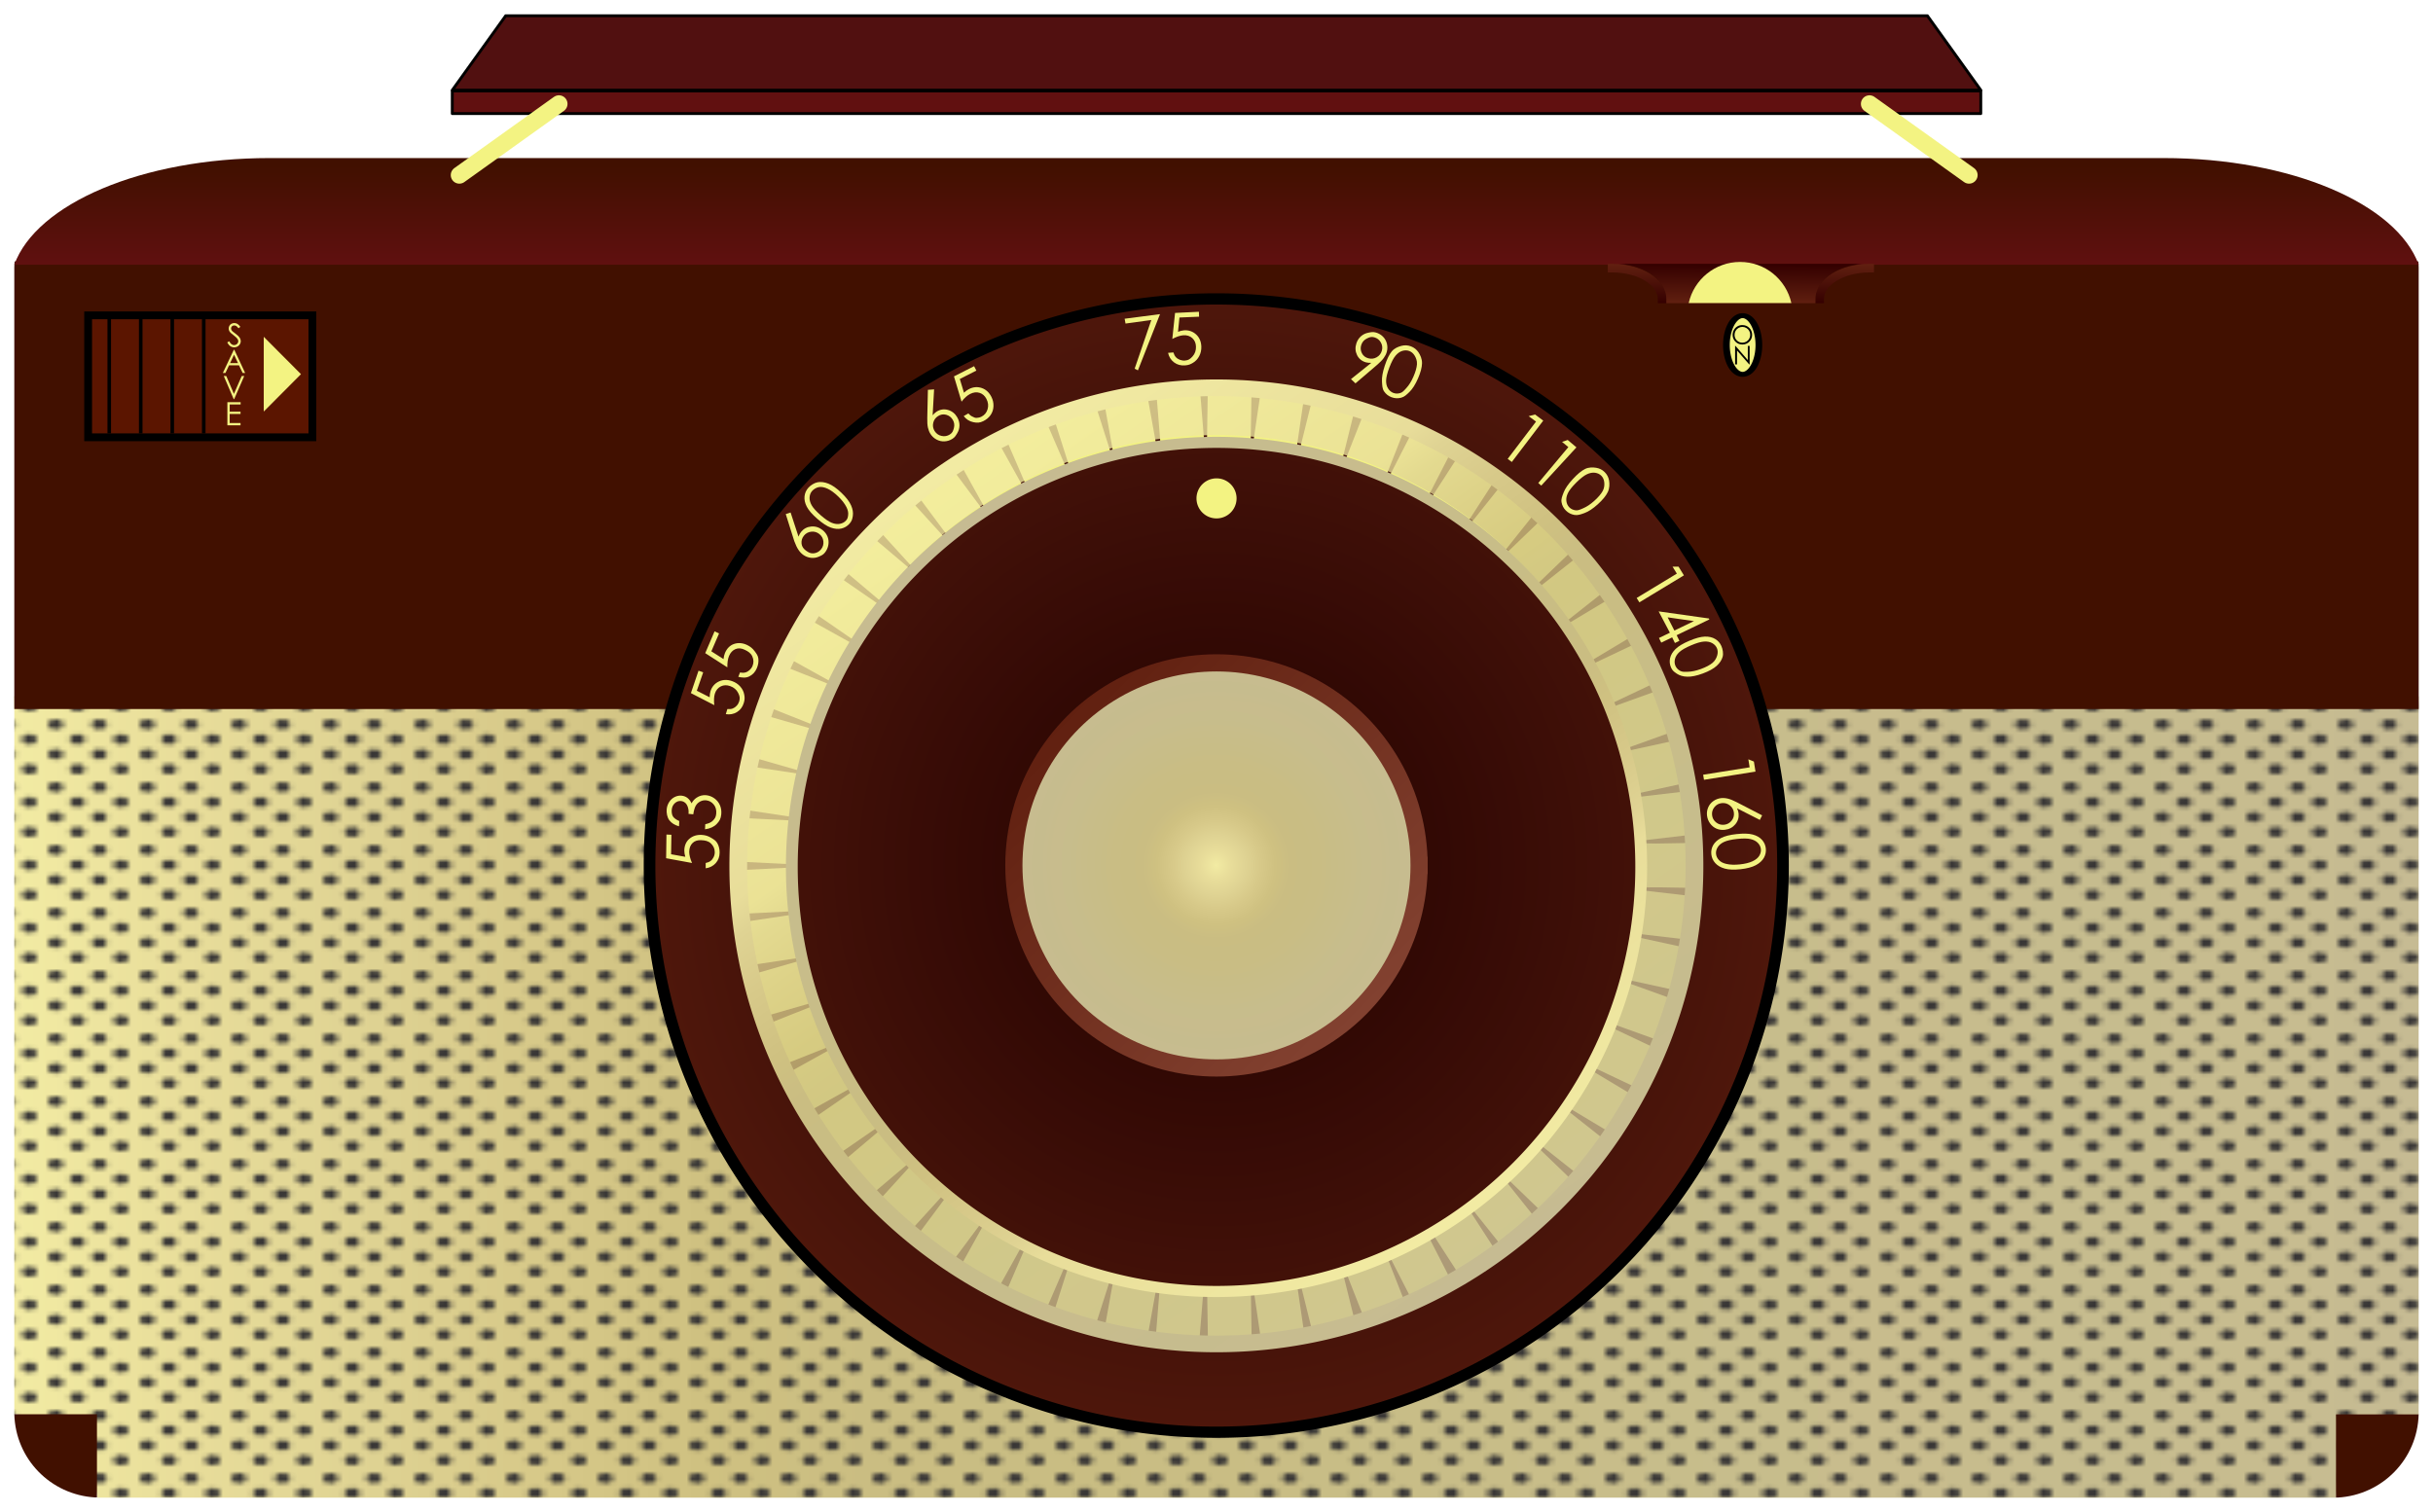 <?xml version="1.0" encoding="UTF-8"?>
<svg version="1.1" viewBox="0 0 850 528.32" xmlns="http://www.w3.org/2000/svg" xmlns:xlink="http://www.w3.org/1999/xlink">
<defs>
<linearGradient id="c">
<stop stop-color="#340000" offset="0"/>
<stop stop-color="#612010" offset="1"/>
</linearGradient>
<pattern id="h" xlink:href="#i" patternTransform="matrix(1 0 0 .686 280.71 743.96)"/>
<pattern id="i" xlink:href="#j" patternTransform="matrix(1 0 0 .686 168.9 709.4)"/>
<pattern id="j" xlink:href="#k" patternTransform="matrix(1 0 0 .686 117.37 789.62)"/>
<pattern id="k" xlink:href="#l" patternTransform="matrix(1 0 0 .686 117.37 789.62)"/>
<pattern id="l" xlink:href="#m" patternTransform="matrix(1 0 0 .686 117.37 789.62)"/>
<pattern id="m" xlink:href="#f" patternTransform="matrix(1 0 0 .876 610.59 744.42)"/>
<pattern id="f" xlink:href="#g" patternTransform="translate(225.26 665.72)"/>
<linearGradient id="b">
<stop stop-color="#f2eba3" offset="0"/>
<stop stop-color="#e8dd9a" offset=".071"/>
<stop stop-color="#dfd393" offset=".143"/>
<stop stop-color="#d7c989" offset=".214"/>
<stop stop-color="#cfc181" offset=".286"/>
<stop stop-color="#cabd82" offset=".357"/>
<stop stop-color="#c9bd83" offset=".429"/>
<stop stop-color="#c9bd84" offset=".5"/>
<stop stop-color="#c8bd87" offset=".571"/>
<stop stop-color="#c8bd89" offset=".643"/>
<stop stop-color="#c7bd8c" offset=".714"/>
<stop stop-color="#c8bc8d" offset=".786"/>
<stop stop-color="#c6bc8e" offset=".857"/>
<stop stop-color="#c7bc8f" offset=".929"/>
<stop stop-color="#c6bb93" offset="1"/>
</linearGradient>
<pattern id="g" width="16" height="16" patternTransform="translate(486.92 483.22)" patternUnits="userSpaceOnUse">
<g transform="matrix(.5 0 0 .5 -47.462 -414.61)">
<path d="m126.92 861.22h-32v-32h32v32z" fill="none"/>
<path d="m97.596 831.89c-0.897 0.897-0.897 2.91 0 3.808 0.897 0.897 2.91 0.897 3.808 0 0.897-0.897 0.897-2.91 0-3.808-0.897-0.897-2.91-0.897-3.808 0zm15.231 0c-0.897 0.897-0.897 2.91 0 3.808 0.897 0.897 2.91 0.897 3.808 0 0.897-0.897 0.897-2.91 0-3.808-0.897-0.897-2.91-0.897-3.808 0zm-7.615 7.615c-0.897 0.897-0.897 2.91 0 3.808 0.897 0.897 2.91 0.897 3.808 0 0.897-0.897 0.897-2.91 0-3.808-0.897-0.897-2.91-0.897-3.808 0zm15.231 0c-0.897 0.897-0.897 2.91 0 3.808 0.897 0.897 2.91 0.897 3.808 0 0.897-0.897 0.897-2.91 0-3.808-0.897-0.897-2.91-0.897-3.808 0zm-22.846 7.615c-0.897 0.897-0.897 2.91 0 3.808 0.897 0.897 2.91 0.897 3.808 0 0.897-0.897 0.897-2.91 0-3.808-0.897-0.897-2.91-0.897-3.808 0zm15.231 0c-0.897 0.897-0.897 2.91 0 3.808 0.897 0.897 2.91 0.897 3.808 0 0.897-0.897 0.897-2.91 0-3.808-0.897-0.897-2.91-0.897-3.808 0zm-7.615 7.615c-0.897 0.897-0.897 2.91 0 3.808 0.897 0.897 2.91 0.897 3.808 0 0.897-0.897 0.897-2.91 0-3.808-0.897-0.897-2.91-0.897-3.808 0zm15.231 0c-0.897 0.897-0.897 2.91 0 3.808 0.897 0.897 2.91 0.897 3.808 0 0.897-0.897 0.897-2.91 0-3.808-0.897-0.897-2.91-0.897-3.808 0z" fill="#373535"/>
</g>
</pattern>
<linearGradient id="r" x1="102" x2="522" y1="819.36" y2="819.36" gradientTransform="matrix(1 0 0 .686 13.794 270.3)" gradientUnits="userSpaceOnUse" xlink:href="#b"/>
<linearGradient id="q" x1="408.15" x2="408.15" y1="334.86" y2="348.92" gradientTransform="matrix(2.007 0 0 2.575 -184.41 -690.24)" gradientUnits="userSpaceOnUse">
<stop stop-color="#411000" offset="0"/>
<stop stop-color="#611010" offset="1"/>
</linearGradient>
<radialGradient id="e" cx="397.25" cy="302.6" r="52.779" gradientTransform="matrix(1.387 1.638e-7 -1.5985e-7 1.447 -153.68 -135.35)" gradientUnits="userSpaceOnUse">
<stop stop-color="#200000" offset="0"/>
<stop stop-color="#612010" offset="1"/>
</radialGradient>
<radialGradient id="d" cx="489.44" cy="327.89" r="79.264" gradientTransform="matrix(.91 0 0 .91 136.85 118.21)" gradientUnits="userSpaceOnUse" xlink:href="#b"/>
<linearGradient id="p" x1="429.79" x2="544.32" y1="271.82" y2="386.35" gradientTransform="matrix(.91 0 0 .91 136.85 118.21)" gradientUnits="userSpaceOnUse">
<stop stop-color="#612010" offset="0"/>
<stop stop-color="#824130" offset="1"/>
</linearGradient>
<linearGradient id="a" x1="97.734" x2="156" y1="1052.2" y2="1130.4" gradientUnits="userSpaceOnUse">
<stop stop-color="#f2eba3" offset="0"/>
<stop stop-color="#e8dd9a" offset=".238"/>
<stop stop-color="#dfd393" offset=".27"/>
<stop stop-color="#d7c989" offset=".329"/>
<stop stop-color="#cfc181" offset=".394"/>
<stop stop-color="#cabd82" offset=".443"/>
<stop stop-color="#c9bd83" offset=".499"/>
<stop stop-color="#c9bd84" offset=".53"/>
<stop stop-color="#c8bd87" offset=".593"/>
<stop stop-color="#c8bd89" offset=".643"/>
<stop stop-color="#c7bd8c" offset=".714"/>
<stop stop-color="#c8bc8d" offset=".786"/>
<stop stop-color="#c6bc8e" offset=".857"/>
<stop stop-color="#c7bc8f" offset=".929"/>
<stop stop-color="#c6bb93" offset="1"/>
</linearGradient>
<linearGradient id="o" x1="751.16" x2="751.16" y1="64.162" y2="50.361" gradientTransform="translate(40 -13.871)" gradientUnits="userSpaceOnUse" xlink:href="#c"/>
<linearGradient id="n" x1="787.88" x2="787.79" y1="21.679" y2="35.331" gradientTransform="translate(-1,15)" gradientUnits="userSpaceOnUse" xlink:href="#c"/>
</defs>
<g transform="translate(-157.05 -141.36)">
<g transform="translate(4.7266e-7 27.113)">
<g transform="matrix(2 0 0 2 -69.511 -1167.6)">
<path d="m115.78 762.59v125.41h0.469c0.016 0 0.021 0.021 0.031 0.031s0.031 0.015 0.031 0.031c7.382 0.522 13.236 6.272 13.844 13.625 0.072 0.22 0.125 0.443 0.125 0.688v0.219h391.09c0.21-7.808 6.323-14.034 14.062-14.5h0.344v-125.5h-420z" fill="url(#r)"/>
<path d="m115.78 762.59v125.5h0.312c7.739 0.466 13.852 6.692 14.062 14.5h391.22c0.21-7.808 6.323-14.034 14.062-14.5h0.344v-125.5h-420z" fill="url(#h)"/>
</g>
<g transform="translate(-.285)" fill="#411000">
<path d="m190.52 637.51h0.689v-29.059h-28.871c0.422 15.647 12.672 28.124 28.182 29.059z"/>
<path d="m974.14 637.56h-0.689v-29.059h28.871c-0.421 15.647-12.672 28.124-28.182 29.059z"/>
</g>
<path d="m162.17 205.59c-0.06 0.731-0.125 1.441-0.125 2.188v154.25h840v-154.25c0-0.747-0.065-1.455-0.125-2.188h-839.75z" fill="#411000"/>
<path d="m251.24 169.48c-44.67 0-81.544 16.048-89.194 37.259h840c-7.65-21.211-44.523-37.259-89.194-37.259h-661.61z" fill="url(#q)"/>
<g transform="translate(-.295)">
<path transform="matrix(3.772 0 0 3.648 -916.16 -687.17)" d="m449.74 302.6a52.489 54.279 0 1 1-104.98 0 52.489 54.279 0 1 1 104.98 0z" fill="url(#e)" stroke="#000" stroke-linecap="square" stroke-linejoin="round" stroke-width="1.078"/>
<path d="m653.12 416.66c0 25.288-13.491 48.655-35.391 61.299s-48.882 12.644-70.782 0-35.391-36.011-35.391-61.299 13.491-48.655 35.391-61.299 48.882-12.644 70.782 0 35.391 36.011 35.391 61.299" fill="url(#d)" stroke="url(#p)" stroke-linecap="square" stroke-linejoin="round" stroke-width="6"/>
<g transform="matrix(2.015 0 0 2 -106.94 -240.89)" fill="#f3f382">
<path d="m246.71 323.38 0.86 0.042-0.058 3.404s2.467 0.447 2.467 0.447c-0.115-0.394-0.173-0.748-0.173-1.064-7.9e-4 -0.824 0.277-1.559 0.854-2.066 0.577-0.508 1.296-0.741 2.156-0.699 0.594 0.029 1.132 0.193 1.614 0.491 0.482 0.299 0.833 0.485 1.098 0.955 0.265 0.469 0.398 1.012 0.398 1.627 7.2e-4 0.734-0.223 1.354-0.672 1.858-0.449 0.505-1.03 0.807-1.743 0.906 0 0-8.4e-4 -0.929-8.4e-4 -0.929 0.349-0.07 0.631-0.188 0.849-0.355 0.217-0.166 0.392-0.388 0.525-0.665 0.133-0.277 0.199-0.567 0.199-0.871-5.4e-4 -0.595-0.227-1.105-0.678-1.531-0.452-0.426-0.996-0.528-1.672-0.561-0.61-0.03-1.127 0.117-1.508 0.503-0.381 0.386-0.571 0.901-0.571 1.545 5.6e-4 0.533 0.163 1.179 0.488 1.937l-4.492-0.832 0.058-4.142"/>
<path d="m248.93 321.02-0.045 0.922c-0.737-0.204-1.295-0.554-1.673-1.048-0.378-0.495-0.526-1.3-0.462-1.944 0.046-0.469 0.197-0.897 0.451-1.282 0.254-0.385 0.574-0.671 0.959-0.857 0.385-0.187 0.776-0.26 1.172-0.221 0.775 0.076 1.352 0.523 1.729 1.339 0.218-0.415 0.51-0.745 0.876-0.989 0.516-0.345 1.07-0.488 1.662-0.43 0.51 0.05 0.984 0.233 1.42 0.548 0.437 0.315 0.759 0.718 0.966 1.208 0.207 0.49 0.282 1.023 0.226 1.599-0.076 0.775-0.318 1.179-0.792 1.677-0.474 0.498-1.149 0.806-2.025 0.924l0.043-0.885c0.593-0.127 1.028-0.33 1.304-0.608 0.35-0.357 0.539-0.632 0.595-1.207 0.064-0.653-0.08-1.197-0.433-1.631-0.353-0.434-0.792-0.678-1.319-0.73-0.351-0.035-0.689 0.032-1.015 0.2-0.326 0.168-0.582 0.41-0.77 0.728-0.188 0.317-0.335 0.823-0.44 1.518l-0.826-0.081c0.041-0.412 5e-3 -0.795-0.106-1.148-0.112-0.353-0.272-0.617-0.481-0.792-0.209-0.175-0.447-0.276-0.712-0.302-0.392-0.039-0.746 0.084-1.062 0.368-0.316 0.284-0.498 0.665-0.545 1.142-0.038 0.388 0.019 0.919 0.225 1.212 0.205 0.293 0.565 0.551 1.08 0.773"/>
<path d="m252.27 294.75 0.811 0.289-1.108 3.214 2.231 1.145c4e-3 -0.41 0.052-0.766 0.143-1.069 0.239-0.789 0.784-1.387 1.483-1.706 0.699-0.319 1.454-0.334 2.266-0.045 0.56 0.2 1.028 0.512 1.403 0.937 0.375 0.425 0.609 0.904 0.7 1.435 0.092 0.531 0.093 0.864-0.085 1.453-0.213 0.703-0.607 1.23-1.183 1.583-0.576 0.353-1.22 0.473-1.931 0.36l0.269-0.889c0.354 0.034 0.659 3e-3 0.915-0.093 0.256-0.096 0.488-0.257 0.696-0.483 0.208-0.226 0.356-0.485 0.444-0.775 0.172-0.569 0.086-0.942-0.195-1.495-0.282-0.553-0.741-0.943-1.379-1.17-0.576-0.205-1.108-0.19-1.596 0.045-0.489 0.235-0.868 0.674-1.054 1.29-0.154 0.51-0.187 1.175-0.096 1.996l-4.056-2.102 1.322-3.919"/>
<path d="m255.05 287.88 0.78 0.365-1.337 3.123 2.111 1.354c0.044-0.408 0.125-0.758 0.246-1.05 0.314-0.762 0.841-1.337 1.567-1.588 0.727-0.251 1.48-0.193 2.26 0.172 0.539 0.252 0.974 0.608 1.307 1.067 0.333 0.459 0.594 0.777 0.66 1.312 0.066 0.535-0.018 1.087-0.252 1.656-0.279 0.679-0.723 1.166-1.33 1.462-0.607 0.296-1.192 0.223-1.897 0.076l0.293-0.762c0.349 0.068 0.655 0.067 0.92-4e-3 0.264-0.071 0.511-0.209 0.739-0.414 0.229-0.205 0.401-0.448 0.516-0.729 0.226-0.55 0.212-1.108-0.043-1.674-0.255-0.566-0.728-0.876-1.341-1.163-0.553-0.259-1.078-0.315-1.577-0.103-0.499 0.211-0.872 0.615-1.117 1.21-0.203 0.493-0.299 1.152-0.288 1.977l-3.835-2.482 1.618-3.804"/>
<path d="m267.39 267.39 0.844-0.278 1.37 4.219c0.118-0.325 0.267-0.6 0.446-0.825 0.448-0.561 1.031-0.875 1.748-0.942 0.718-0.067 1.373 0.136 1.966 0.609 0.407 0.325 0.699 0.713 0.877 1.165 0.177 0.451 0.224 0.928 0.141 1.431-0.084 0.503-0.286 0.954-0.606 1.355-0.31 0.388-0.575 0.488-1.018 0.691-0.443 0.203-0.912 0.275-1.406 0.216-0.494-0.059-0.942-0.234-1.344-0.525-0.299-0.217-0.57-0.505-0.812-0.866-0.243-0.361-0.483-0.865-0.722-1.514l-1.484-4.735m3.146 3.78c-0.328 0.41-0.462 0.876-0.404 1.398 0.058 0.522 0.353 0.908 0.782 1.218 0.425 0.308 0.802 0.522 1.324 0.463 0.522-0.058 0.946-0.293 1.274-0.703 0.328-0.41 0.462-0.876 0.404-1.398-0.058-0.522-0.293-0.946-0.703-1.274-0.413-0.33-0.881-0.466-1.403-0.408-0.522 0.058-0.946 0.293-1.274 0.703"/>
<path d="m272.87 268.22c-0.897-0.788-1.505-1.493-1.826-2.116-0.321-0.623-0.453-1.221-0.397-1.794 0.056-0.573 0.275-1.077 0.656-1.512 0.387-0.441 1.038-0.861 1.611-0.968 0.574-0.107 1.2-0.026 1.879 0.245 0.679 0.271 1.429 0.802 2.249 1.593 0.818 0.789 1.374 1.515 1.668 2.178 0.295 0.663 0.399 1.286 0.312 1.87-0.087 0.583-0.192 0.913-0.579 1.354-0.382 0.434-0.85 0.716-1.405 0.845-0.555 0.129-1.166 0.074-1.833-0.165-0.666-0.239-1.445-0.749-2.335-1.531m0.578-0.63c0.767 0.674 1.408 1.115 1.921 1.323 0.513 0.208 0.989 0.267 1.428 0.178 0.439-0.089 0.79-0.284 1.052-0.583 0.265-0.302 0.31-0.525 0.362-0.959 0.052-0.435-0.05-0.9-0.306-1.398-0.307-0.609-0.786-1.229-1.438-1.858-0.655-0.632-1.261-1.077-1.819-1.336-0.557-0.258-1.056-0.353-1.495-0.284-0.44 0.069-0.923 0.375-1.183 0.671-0.265 0.302-0.413 0.674-0.444 1.116-0.031 0.442 0.089 0.905 0.36 1.389 0.271 0.484 0.792 1.064 1.562 1.74"/>
<path d="m292.04 245.68 1.073-0.079s-0.252 4.524-0.252 4.524c0.217-0.27 0.447-0.482 0.689-0.636 0.605-0.386 1.283-0.497 1.975-0.296 0.692 0.202 1.226 0.632 1.603 1.29 0.259 0.452 0.388 0.92 0.387 1.405-1e-3 0.485-0.133 0.946-0.396 1.382-0.263 0.436-0.402 0.699-0.834 0.975-0.418 0.267-0.871 0.413-1.358 0.439-0.487 0.026-0.949-0.079-1.387-0.316-0.438-0.236-0.79-0.564-1.057-0.982-0.198-0.311-0.344-0.679-0.438-1.104-0.093-0.425-0.132-0.983-0.115-1.674l0.11-4.93m1.755 4.594c-0.443 0.282-0.721 0.68-0.834 1.192-0.113 0.513-0.028 0.992 0.257 1.438 0.282 0.443 0.68 0.721 1.192 0.834 0.513 0.113 0.99 0.029 1.433-0.253 0.443-0.282 0.562-0.603 0.699-1.11 0.138-0.507 0.076-0.988-0.185-1.443-0.263-0.459-0.648-0.757-1.154-0.895-0.507-0.138-0.965-0.045-1.408 0.237"/>
<path d="m300.05 241.55s0.392 0.767 0.392 0.767l-2.871 1.466 0.722 2.401c0.298-0.281 0.588-0.494 0.869-0.637 0.734-0.375 1.465-0.438 2.192-0.191 0.728 0.248 1.287 0.755 1.679 1.522 0.27 0.53 0.396 1.078 0.377 1.645-0.019 0.567-0.177 1.075-0.475 1.524-0.298 0.449-0.721 0.814-1.269 1.093-0.654 0.334-1.109 0.327-1.77 0.188-0.661-0.139-1.211-0.494-1.651-1.064l0.806-0.462c0.234 0.268 0.477 0.455 0.729 0.561 0.252 0.106 0.379 0.226 0.686 0.219 0.307-7e-3 0.596-0.08 0.866-0.218 0.53-0.27 0.882-0.704 1.056-1.299 0.175-0.596 0.108-1.195-0.2-1.798-0.278-0.544-0.675-0.898-1.192-1.063-0.517-0.164-1.062-0.1-1.635 0.193-0.475 0.242-0.99 0.692-1.487 1.35l-1.315-4.416 3.49-1.782"/>
<path d="m326.15 233.26 6.134-0.807s-3.828 9.822-3.828 9.822l-0.569-0.29 2.891-8.506-4.475 0.622-0.152-0.841"/>
<path d="m339.03 232.04s0.026 0.861 0.026 0.861l-3.402 0.144-0.251 2.495c0.383-0.146 0.732-0.231 1.047-0.257 0.822-0.066 1.579 0.221 2.131 0.756 0.552 0.535 0.84 1.233 0.867 2.094 0.018 0.594-0.103 1.144-0.362 1.648-0.26 0.504-0.62 0.896-1.081 1.174-0.461 0.279-0.764 0.405-1.378 0.454-0.732 0.059-1.367-0.116-1.906-0.523-0.539-0.407-0.886-0.963-1.041-1.666l0.926-0.074c0.097 0.342 0.237 0.615 0.42 0.818 0.183 0.203 0.418 0.36 0.704 0.471 0.287 0.111 0.581 0.154 0.884 0.13 0.593-0.047 0.903-0.266 1.316-0.73 0.413-0.464 0.609-1.034 0.588-1.71-0.018-0.611-0.226-1.101-0.623-1.47-0.397-0.37-0.944-0.559-1.586-0.508-0.531 0.043-1.162 0.256-1.893 0.639l0.475-4.543 4.137-0.201"/>
<path d="m371.25 241.47c0.368-1.135 0.775-1.973 1.22-2.514 0.445-0.541 1.11-0.809 1.666-0.958 0.556-0.149 1.105-0.121 1.646 0.084 0.548 0.208 0.985 0.554 1.31 1.039 0.325 0.485 0.634 1.188 0.619 1.919-0.016 0.731-0.251 1.619-0.705 2.665-0.453 1.042-0.938 1.817-1.456 2.325-0.518 0.508-0.885 0.876-1.456 1.027-0.57 0.15-1.129 0.122-1.678-0.086-0.541-0.205-0.969-0.545-1.285-1.019-0.316-0.475-0.319-1.023-0.364-1.729-0.045-0.706 0.116-1.623 0.482-2.751m0.799 0.302c-0.362 0.955-0.55 1.709-0.564 2.263-0.015 0.554 0.097 1.02 0.335 1.4 0.238 0.379 0.543 0.64 0.915 0.781 0.376 0.142 0.774 0.152 1.193 0.028 0.42-0.124 0.678-0.449 1.055-0.863 0.463-0.501 0.876-1.167 1.237-1.998 0.363-0.835 0.568-1.559 0.615-2.171 0.047-0.612-0.185-1.163-0.421-1.54-0.237-0.377-0.539-0.635-0.907-0.774-0.376-0.142-0.776-0.15-1.201-0.024-0.425 0.126-0.816 0.401-1.174 0.825-0.358 0.424-0.718 1.115-1.081 2.074"/>
<path d="m397.31 249.99 1.419 1.071s-5.449 7.225-5.449 7.225l-0.717-0.541 4.916-6.517-1.282-0.944 1.113-0.293"/>
<path d="m402.97 254.44 1.513 1.292s-6.101 6.683-6.101 6.683l-0.517-0.451s5.216-6.28 5.216-6.28l-1.093-0.908 0.982-0.336"/>
<path d="m403.85 261.28c0.805-0.881 1.521-1.476 2.15-1.785 0.629-0.309 1.346-0.286 1.914-0.193 0.568 0.094 1.057 0.345 1.465 0.755 0.414 0.415 0.669 0.911 0.766 1.487 0.096 0.576 0.088 1.339-0.226 1.999-0.315 0.66-0.894 1.373-1.739 2.139-0.841 0.764-1.602 1.27-2.284 1.521-0.681 0.25-1.173 0.434-1.754 0.336-0.581-0.098-1.079-0.355-1.493-0.77-0.408-0.409-0.659-0.896-0.751-1.458-0.092-0.563 0.123-1.062 0.375-1.724 0.251-0.662 0.777-1.43 1.576-2.306m0.607 0.601c-0.723 0.721-1.205 1.331-1.447 1.829-0.241 0.498-0.332 0.97-0.272 1.413 0.06 0.444 0.231 0.807 0.512 1.088 0.284 0.285 0.642 0.457 1.076 0.517 0.433 0.06 0.807-0.13 1.32-0.352 0.628-0.266 1.278-0.703 1.949-1.313 0.674-0.612 1.158-1.187 1.453-1.726 0.295-0.539 0.31-1.132 0.25-1.573-0.06-0.441-0.229-0.801-0.507-1.079-0.284-0.285-0.645-0.457-1.085-0.517-0.439-0.06-0.909 0.029-1.41 0.268-0.501 0.239-1.114 0.72-1.84 1.444"/>
<path d="m422.19 276.58 0.927 1.517-7.723 4.716-0.468-0.767 6.967-4.254-0.741-1.213 1.038 3.4e-4"/>
<path d="m427.45 285.63 0.081 0.166-5.671 2.756s0.479 0.985 0.479 0.985l-0.78 0.379-0.479-0.985-1.892 0.92-0.395-0.813 1.892-0.92s-1.949-3.728-1.949-3.728l8.715 1.24m-5.986 2.109 3.392-1.649s-4.563-0.66-4.563-0.66l1.171 2.308"/>
<path d="m424.05 289.53c1.097-0.469 1.996-0.714 2.696-0.735 0.7-0.021 1.297 0.118 1.79 0.415 0.493 0.298 0.853 0.712 1.081 1.244 0.231 0.539 0.37 1.299 0.218 1.863-0.152 0.564-0.496 1.093-1.034 1.588-0.538 0.495-1.341 0.941-2.41 1.338-1.065 0.395-1.96 0.582-2.686 0.561-0.725-0.021-1.332-0.198-1.82-0.528-0.488-0.331-0.776-0.546-1.007-1.085-0.227-0.532-0.279-1.076-0.156-1.633 0.123-0.557 0.436-1.084 0.939-1.583 0.503-0.498 1.299-0.98 2.389-1.446m0.319 0.793c-0.939 0.402-1.613 0.789-2.022 1.163-0.409 0.373-0.668 0.777-0.776 1.212-0.109 0.434-0.085 0.835 0.072 1.2 0.158 0.37 0.427 0.663 0.808 0.879 0.38 0.216 0.772 0.184 1.33 0.169 0.682-0.013 1.448-0.177 2.298-0.492 0.853-0.317 1.517-0.671 1.991-1.061 0.474-0.39 0.731-0.949 0.839-1.381 0.107-0.432 0.084-0.829-0.071-1.191-0.158-0.37-0.43-0.664-0.816-0.882-0.386-0.219-0.855-0.31-1.409-0.274-0.553 0.035-1.301 0.255-2.244 0.659"/>
<path d="m435.25 310.63 0.281 1.755-8.935 1.432-0.142-0.887 8.06-1.292-0.225-1.403 0.96 0.394"/>
<path d="m436.68 320.03s-0.402 0.793-0.402 0.793l-3.947-2.024c0.146 0.314 0.234 0.614 0.266 0.899 0.078 0.713-0.113 1.347-0.574 1.901-0.461 0.554-1.069 0.872-1.823 0.955-0.518 0.057-0.999-0.012-1.443-0.207-0.444-0.195-0.814-0.5-1.109-0.915-0.295-0.415-0.471-0.878-0.527-1.387-0.054-0.493 0.015-0.964 0.207-1.412 0.192-0.448 0.491-0.816 0.897-1.104 0.406-0.288 0.855-0.459 1.349-0.513 0.367-0.04 0.761-8e-3 1.183 0.096 0.422 0.104 0.939 0.317 1.552 0.637l4.372 2.281m-4.896-0.459c-0.057-0.522-0.291-0.947-0.7-1.275-0.409-0.328-0.877-0.464-1.403-0.406-0.522 0.057-0.947 0.291-1.275 0.7-0.328 0.409-0.464 0.875-0.407 1.397 0.057 0.522 0.291 0.947 0.7 1.275 0.409 0.328 0.875 0.464 1.397 0.407 0.526-0.058 0.953-0.291 1.282-0.701 0.328-0.409 0.464-0.875 0.407-1.397"/>
<path d="m432.26 323.3c1.186-0.13 2.118-0.103 2.794 0.08 0.676 0.184 1.207 0.49 1.592 0.918 0.385 0.428 0.609 0.93 0.672 1.504 0.064 0.583-0.046 1.129-0.331 1.639-0.284 0.51-0.748 0.939-1.39 1.288-0.642 0.349-1.53 0.586-2.664 0.71-1.129 0.124-2.043 0.087-2.741-0.111-0.698-0.198-1.244-0.516-1.637-0.956-0.393-0.44-0.621-0.951-0.685-1.534-0.063-0.575 0.045-1.111 0.325-1.607 0.28-0.497 0.733-0.911 1.358-1.241 0.626-0.331 1.528-0.561 2.706-0.69m0.075 0.852c-1.015 0.111-1.773 0.286-2.272 0.525-0.5 0.238-0.865 0.55-1.095 0.934-0.23 0.384-0.324 0.774-0.28 1.169 0.044 0.4 0.216 0.758 0.517 1.076 0.301 0.318 0.724 0.537 1.27 0.659 0.665 0.154 1.447 0.182 2.348 0.083 0.905-0.099 1.635-0.28 2.19-0.543 0.555-0.263 0.947-0.585 1.175-0.967 0.228-0.382 0.321-0.769 0.278-1.16-0.044-0.4-0.218-0.76-0.524-1.081-0.305-0.321-0.728-0.545-1.268-0.672-0.54-0.126-1.319-0.134-2.339-0.022"/>
<path d="m366.17 244.55-0.777-0.744 3.529-2.843c-0.346 0.019-0.657-9e-3 -0.934-0.085-0.692-0.191-1.228-0.619-1.542-1.268-0.314-0.649-0.352-1.334-0.116-2.055 0.162-0.495 0.424-0.904 0.785-1.228 0.361-0.324 0.791-0.535 1.292-0.632 0.5-0.097 0.789-0.17 1.283-0.034 0.478 0.132 0.89 0.37 1.236 0.714 0.345 0.344 0.577 0.758 0.694 1.241 0.118 0.483 0.11 0.964-0.022 1.443-0.099 0.356-0.274 0.71-0.527 1.064-0.253 0.354-0.641 0.756-1.166 1.207l-3.735 3.219m2.236-4.38c0.506 0.14 0.987 0.08 1.444-0.179 0.457-0.259 0.755-0.644 0.896-1.153 0.14-0.506 0.08-0.987-0.179-1.444-0.259-0.457-0.642-0.755-1.148-0.894-0.506-0.14-0.824-0.013-1.292 0.224s-0.784 0.605-0.948 1.104c-0.165 0.503-0.129 0.988 0.108 1.457 0.237 0.468 0.613 0.747 1.119 0.887"/>
</g>
<path transform="matrix(1.753 0 0 1.568 365.34 -589.33)" d="m127.79 559.78a3.993 4.463 0 1 1-7.987 0 3.993 4.463 0 1 1 7.987 0z" fill="#f3f382"/>
<g transform="matrix(.899 0 0 .899 228.39 -238.66)" fill="#f3f382">
<rect transform="rotate(90.959)" x="710.89" y="-589.92" width="16.999" height="19.999"/>
<rect transform="rotate(96.656)" x="668.83" y="-659.69" width="16.999" height="19.999"/>
<rect transform="rotate(102.31)" x="620.63" y="-724.25" width="16.999" height="19.999"/>
<rect transform="rotate(109.79)" x="541.43" y="-801.41" width="16.999" height="19.999"/>
<rect transform="rotate(115.37)" x="481.11" y="-852.15" width="16.999" height="19.999"/>
<rect transform="rotate(120.93)" x="416.37" y="-896.47" width="16.999" height="19.999"/>
<rect transform="rotate(128.35)" x="317.46" y="-945.12" width="16.999" height="19.999"/>
<rect transform="rotate(133.94)" x="243.94" y="-973.39" width="16.999" height="19.999"/>
<rect transform="rotate(141.45)" x="134.9" y="-999.52" width="16.999" height="19.999"/>
<rect transform="matrix(-.84 .543 -.543 -.84 0 0)" x="55.259" y="-1010" width="16.999" height="19.999"/>
<rect transform="matrix(-.89 .456 -.456 -.89 0 0)" x="-25.57" y="-1012.3" width="16.999" height="19.999"/>
<rect transform="matrix(-.931 .366 -.366 -.931 0 0)" x="-105.68" y="-1006.5" width="16.999" height="19.999"/>
<rect transform="rotate(166.06)" x="-216.02" y="-986.33" width="16.999" height="19.999"/>
<rect transform="rotate(171.65)" x="-291.01" y="-962.37" width="16.999" height="19.999"/>
<rect transform="rotate(179.07)" x="-392.51" y="-919.19" width="16.999" height="19.999"/>
<rect transform="matrix(-.997 -.081 .081 -.997 0 0)" x="-459.64" y="-878.72" width="16.999" height="19.999"/>
<rect transform="matrix(-.984 -.177 .177 -.984 0 0)" x="-522.73" y="-831.59" width="16.999" height="19.999"/>
<rect transform="rotate(197.69)" x="-606.16" y="-758.82" width="16.999" height="19.999"/>
<rect transform="rotate(203.34)" x="-657.92" y="-697.19" width="16.999" height="19.999"/>
<rect transform="rotate(209.05)" x="-703.84" y="-630.01" width="16.999" height="19.999"/>
<rect transform="rotate(216.66)" x="-760.7" y="-533.61" width="16.999" height="19.999"/>
<rect transform="rotate(222.31)" x="-789.51" y="-457.85" width="16.999" height="19.999"/>
<rect transform="rotate(229.79)" x="-822.03" y="-353.74" width="16.999" height="19.999"/>
<rect transform="rotate(235.37)" x="-832.43" y="-274.17" width="16.999" height="19.999"/>
<rect transform="rotate(240.93)" x="-835" y="-193.96" width="16.999" height="19.999"/>
<rect transform="rotate(248.35)" x="-832.7" y="-86.885" width="16.999" height="19.999"/>
<rect transform="matrix(-.277 -.961 .961 -.277 0 0)" x="-817.13" y="-7.175" width="16.999" height="19.999"/>
<rect transform="matrix(-.149 -.989 .989 -.149 0 0)" x="-790.7" y="97.165" width="16.999" height="19.999"/>
<rect transform="matrix(-.05 -.999 .999 -.05 0 0)" x="-757.09" y="173.03" width="16.999" height="19.999"/>
<rect transform="matrix(.05 -.999 .999 .05 0 0)" x="-715.98" y="245.77" width="16.999" height="19.999"/>
<rect transform="matrix(.149 -.989 .989 .149 0 0)" x="-667.99" y="313.86" width="16.999" height="19.999"/>
<rect transform="matrix(.277 -.961 .961 .277 0 0)" x="-600.84" y="396.19" width="16.999" height="19.999"/>
<rect transform="rotate(-68.346)" x="-539.29" y="451.07" width="16.999" height="19.999"/>
<rect transform="rotate(-60.927)" x="-456.18" y="514.48" width="16.999" height="19.999"/>
<rect transform="rotate(-55.367)" x="-384.12" y="554.37" width="16.999" height="19.999"/>
<rect transform="rotate(-49.793)" x="-308.38" y="587.39" width="16.999" height="19.999"/>
<rect transform="rotate(-42.315)" x="-208.94" y="620.19" width="16.999" height="19.999"/>
<rect transform="rotate(-36.657)" x="-126.69" y="635.94" width="16.999" height="19.999"/>
<rect transform="rotate(-29.047)" x="-20.98" y="644.51" width="16.999" height="19.999"/>
<rect transform="rotate(-23.343)" x="63.258" y="641.36" width="16.999" height="19.999"/>
<rect transform="rotate(-17.685)" x="146.27" y="630.16" width="16.999" height="19.999"/>
<rect transform="matrix(.984 -.177 .177 .984 0 0)" x="247.4" y="603.22" width="16.999" height="19.999"/>
<rect transform="matrix(.997 -.081 .081 .997 0 0)" x="324.88" y="574.4" width="16.999" height="19.999"/>
<rect transform="rotate(.926)" x="399.08" y="538.5" width="16.999" height="19.999"/>
<rect transform="rotate(8.347)" x="485.63" y="480.07" width="16.999" height="19.999"/>
<rect transform="rotate(13.938)" x="550.18" y="428.63" width="16.999" height="19.999"/>
<rect transform="matrix(.931 .366 -.366 .931 0 0)" x="621.86" y="350.42" width="16.999" height="19.999"/>
<rect transform="matrix(.89 .456 -.456 .89 0 0)" x="673.61" y="285.03" width="16.999" height="19.999"/>
<rect transform="matrix(.84 .543 -.543 .84 0 0)" x="718.76" y="214.63" width="16.999" height="19.999"/>
<rect transform="rotate(38.548)" x="756.6" y="140.67" width="16.999" height="19.999"/>
<rect transform="rotate(46.062)" x="788.87" y="38.194" width="16.999" height="19.999"/>
<rect transform="rotate(51.654)" x="808.92" y="-40.633" width="16.999" height="19.999"/>
<rect transform="rotate(59.074)" x="817.24" y="-147.22" width="16.999" height="19.999"/>
<rect transform="rotate(64.633)" x="819.21" y="-227.58" width="16.999" height="19.999"/>
<rect transform="rotate(70.207)" x="813.32" y="-307.74" width="16.999" height="19.999"/>
<rect transform="rotate(77.685)" x="786.71" y="-413.32" width="16.999" height="19.999"/>
<rect transform="rotate(83.344)" x="762.22" y="-490.69" width="16.999" height="19.999"/>
<rect transform="rotate(89.041)" x="729.79" y="-565.65" width="16.999" height="19.999"/>
</g>
<path transform="matrix(3.454 0 0 3.244 139 -3116.9)" d="m173.97 1089.1a45.625 48.579 0 1 1-91.25 0 45.625 48.579 0 1 1 91.25 0z" fill="none" opacity=".8" stroke="url(#a)" stroke-linecap="square" stroke-linejoin="round" stroke-width="4.779"/>
<path transform="matrix(3.661 0 0 3.439 112.43 -3328.6)" d="m173.97 1089.1a45.625 48.579 0 1 1-91.25 0 45.625 48.579 0 1 1 91.25 0z" fill="none" stroke="url(#a)" stroke-linecap="square" stroke-linejoin="round" stroke-width="1.691"/>
<path transform="matrix(-3.252 0 0 -3.054 999.73 3743.3)" d="m173.97 1089.1a45.625 48.579 0 1 1-91.25 0 45.625 48.579 0 1 1 91.25 0z" fill="none" stroke="url(#a)" stroke-linecap="square" stroke-linejoin="round" stroke-width="1.269"/>
</g>
<g transform="matrix(1.25 0 0 1.25 -46.621 -50.268)">
<rect x="187.57" y="219.77" width="62.676" height="34.087" fill="#5b1500" stroke="#000" stroke-width="2.181"/>
<g transform="matrix(.25 0 0 .25 277.23 3.996)" fill="#f3f382">
<path d="m-203.14 893.4 2.197-1.318c1.547 2.848 3.334 4.271 5.361 4.271 0.867 0 1.682-0.202 2.443-0.606 0.762-0.404 1.342-0.946 1.74-1.626 0.398-0.68 0.598-1.4 0.598-2.162-2e-5 -0.867-0.293-1.717-0.879-2.549-0.809-1.148-2.285-2.531-4.43-4.148-2.156-1.629-3.498-2.807-4.025-3.533-0.914-1.219-1.371-2.537-1.371-3.955 0-1.125 0.27-2.15 0.809-3.076 0.539-0.926 1.298-1.655 2.276-2.188 0.979-0.533 2.042-0.8 3.19-0.8 1.219 3e-5 2.358 0.302 3.419 0.905 1.061 0.604 2.183 1.714 3.366 3.331l-2.109 1.6c-0.973-1.289-1.802-2.139-2.487-2.549-0.686-0.41-1.433-0.615-2.241-0.615-1.043 2e-5 -1.895 0.316-2.558 0.949-0.662 0.633-0.993 1.412-0.993 2.338 0 0.563 0.117 1.107 0.352 1.635 0.234 0.527 0.662 1.102 1.283 1.723 0.34 0.328 1.453 1.19 3.34 2.584 2.238 1.652 3.773 3.123 4.606 4.412 0.832 1.289 1.248 2.584 1.248 3.885-2e-5 1.875-0.712 3.504-2.136 4.887s-3.155 2.074-5.194 2.074c-1.57 0-2.994-0.419-4.271-1.257-1.277-0.838-2.455-2.241-3.533-4.21z"/>
<path d="m-195.18 901.64 12.059 25.857h-2.777l-4.061-8.508h-11.145l-4.043 8.508h-2.883l12.217-25.857zm-0.316 5.484-4.447 9.369h8.842z"/>
<path d="m-207.02 930.91h2.812l8.561 19.986 8.719-19.986h2.812l-11.25 25.857h-0.562z"/>
<path d="m-202.98 960.19h14.818v2.549h-12.234v8.086h12.129v2.531h-12.129v10.143h12.129v2.549h-14.713z"/>
</g>
<g fill="none" stroke="#000" stroke-linecap="square" stroke-width=".992px">
<path d="m202.27 221.23v31.061"/>
<path d="m211.08 221.23v31.061"/>
<path d="m193.47 221.23v31.061"/>
<path d="m219.88 221.23v31.061"/>
</g>
<path transform="matrix(2.299 0 0 4 120.04 211.63)" d="m55.248 6.145-2.218 1.28-2.307 1.333 8.85e-4 -2.561-8.85e-4 -2.664 2.217 1.281z" fill="#f3f382" fill-rule="evenodd"/>
</g>
<g transform="translate(-24,170)">
<path d="m834.25 36.441c-5.076 0-9.703 1.251-13.156 3.375-3.453 2.124-5.812 5.247-5.812 8.875v1.5h3v-1.5c0-2.309 1.533-4.545 4.406-6.312s6.985-2.938 11.562-2.938h1.5v-3h-1.5zm-91.5 0v3h1.5c4.577 0 8.689 1.171 11.562 2.938 2.873 1.767 4.406 4.003 4.406 6.312v1.5h3v-1.5c0-3.628-2.359-6.751-5.812-8.875s-8.08-3.375-13.156-3.375h-1.5z" color="#000000" fill="url(#o)" style="block-progression:tb;text-indent:0;text-transform:none"/>
<path d="m746.88 36.441c4.035 0.36 7.685 1.528 10.531 3.31 3.453 2.163 5.812 5.345 5.812 9.039v1.401h52.062v-1.401c0-3.695 2.359-6.876 5.812-9.039 2.846-1.783 6.496-2.951 10.531-3.31h-84.75z" fill="url(#n)"/>
</g>
<path d="m764.97 205.78c-8.773 0-16.121 6.149-17.948 14.372h35.864c-1.827-8.223-9.143-14.372-17.916-14.372z" fill="#f3f382"/>
<path transform="matrix(4.763 0 0 3.472 -2200.1 -35.986)" d="m623.9 77.994a1.19 2.952 0 1 1-2.381 0 1.19 2.952 0 1 1 2.381 0z" fill="#f3f382" stroke="#000" stroke-width=".492"/>
</g>
<path d="m333.73 146.86-18.664 26h534l-18.664-26h-496.68z" fill="#511010" stroke="#000" stroke-linecap="square" stroke-linejoin="round"/>
<rect x="315.06" y="173.14" width="534" height="7.917" fill="#611010" stroke="#000" stroke-linecap="square" stroke-linejoin="round"/>
<g transform="matrix(.25 0 0 .25 672.76 148.16)">
<path d="m371.88 427.18c3.914 3e-5 7.189 1.307 9.826 3.92 2.637 2.613 3.955 5.83 3.955 9.65-2e-5 3.785-1.315 6.996-3.946 9.633s-5.839 3.955-9.624 3.955c-3.832 0-7.066-1.312-9.703-3.938s-3.955-5.801-3.955-9.527c0-2.484 0.601-4.787 1.802-6.908s2.839-3.782 4.913-4.983c2.074-1.201 4.318-1.802 6.732-1.802zm0.123 2.531c-1.91 3e-5 -3.721 0.498-5.432 1.494-1.711 0.996-3.047 2.338-4.008 4.025-0.961 1.688-1.441 3.568-1.441 5.643 0 3.07 1.063 5.663 3.19 7.778 2.127 2.115 4.69 3.173 7.69 3.173 2.004 0 3.858-0.486 5.564-1.459 1.705-0.973 3.035-2.303 3.99-3.99 0.955-1.688 1.433-3.562 1.433-5.625-3e-5 -2.051-0.478-3.905-1.433-5.564-0.955-1.658-2.3-2.985-4.034-3.981-1.734-0.996-3.574-1.494-5.519-1.494z"/>
<path d="m361.9 482.2v-25.857h0.562l17.191 19.793v-19.793h2.549v25.857h-0.58l-17.051-19.547v19.547z"/>
</g>
<path d="m317.53 202.54 34.787-24.881" fill="none" stroke="#f3f382" stroke-linecap="round" stroke-width="6"/>
<path d="m844.96 202.54-34.78-24.88" fill="none" stroke="#f3f382" stroke-linecap="round" stroke-width="6"/>
</g>
</svg>
